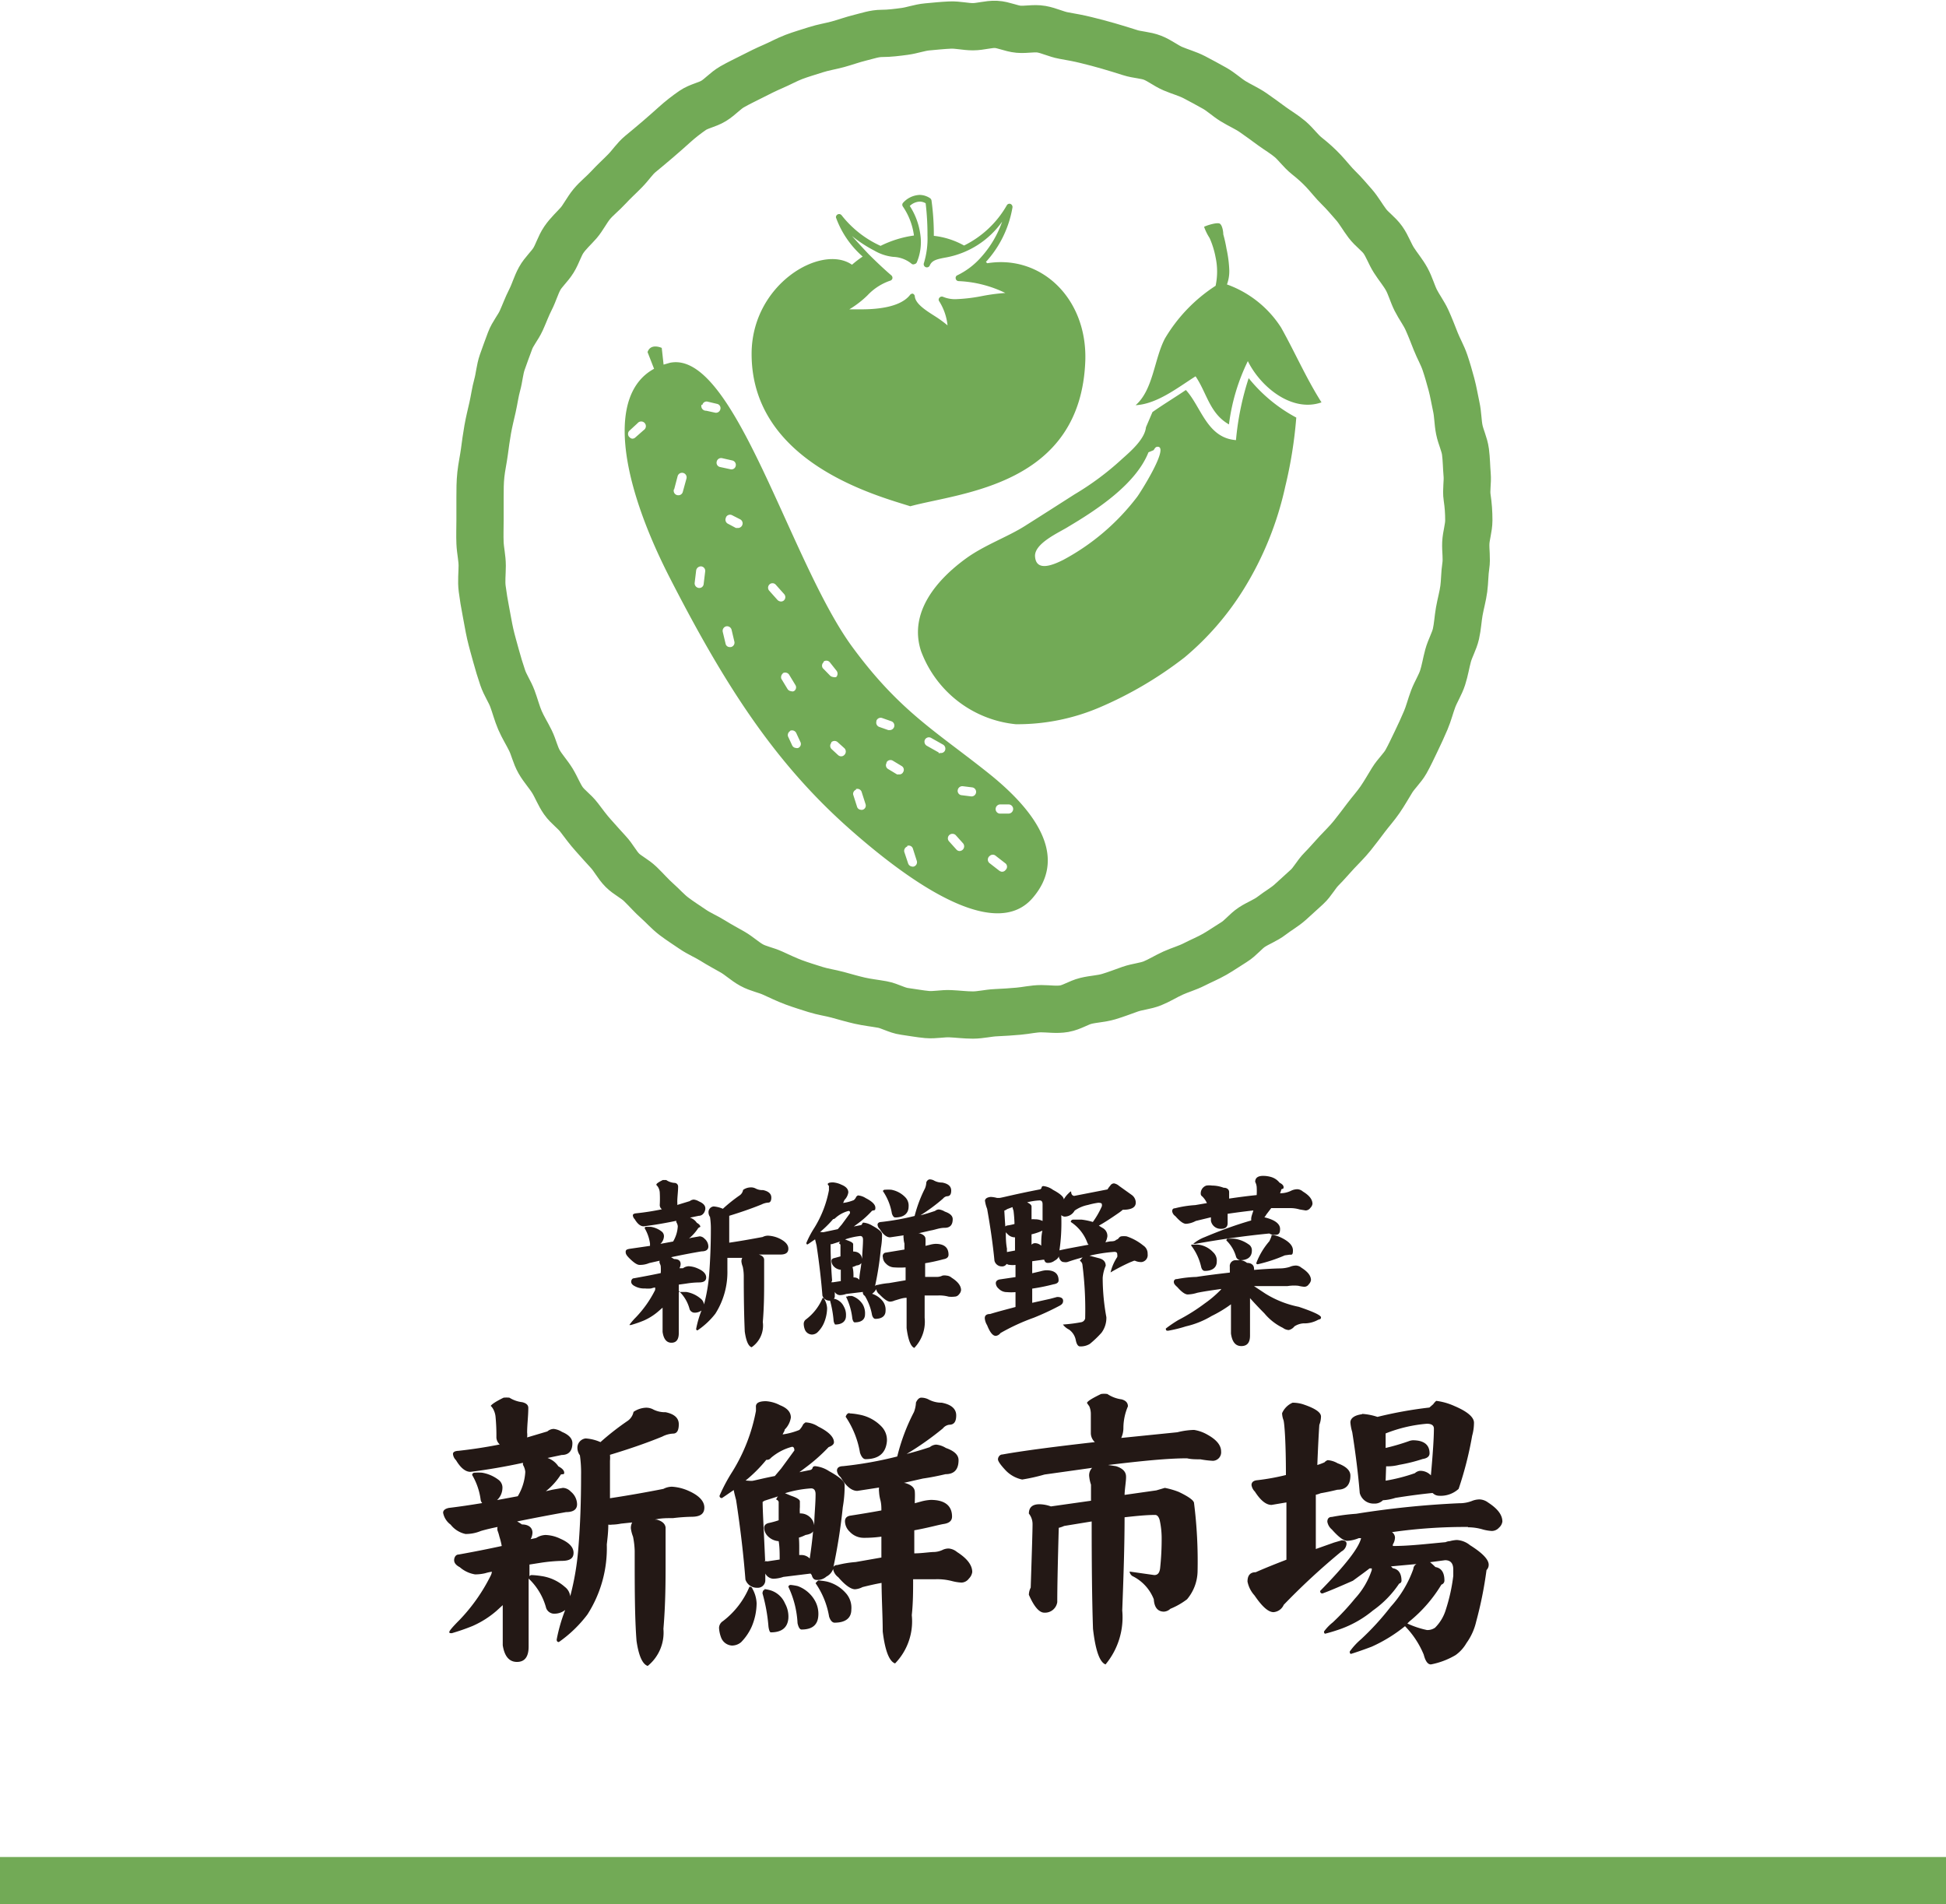 <svg xmlns="http://www.w3.org/2000/svg" viewBox="0 0 116.51 114.01"><defs><style>.cls-1{fill:#231815;}.cls-2{fill:none;stroke:#72aa56;stroke-miterlimit:10;stroke-width:2.83px;}.cls-3{fill:#72aa56;}</style></defs><g id="レイヤー_2" data-name="レイヤー 2"><g id="レイヤー_1-2" data-name="レイヤー 1"><path class="cls-1" d="M39.68,70.65h.21a1,1,0,0,0,.48.17c.15,0,.23.11.23.22,0,.31-.05.62-.05.92a1.1,1.1,0,0,1,0,.18l.75-.23a.42.42,0,0,1,.24-.09.77.77,0,0,1,.31.11c.26.11.38.25.38.42s-.13.44-.39.44l-.53.11a.79.79,0,0,1,.41.31q.21.12.21.24s0,0-.12.07a2.88,2.88,0,0,1-.56.63,1.05,1.05,0,0,1,.24-.06l.4-.07a.42.42,0,0,1,.29.14.62.62,0,0,1,.23.47c0,.19-.14.29-.41.29-.65.11-1.26.23-1.82.35l.18.11q.39,0,.39.3a.56.56,0,0,1-.07.25l.21,0a.64.64,0,0,1,.34-.12,1.48,1.48,0,0,1,.56.14c.32.14.49.32.49.53s-.15.3-.44.3a5,5,0,0,0-.76.07l-.44.06c0,.14,0,.28,0,.44,0,0,0,0,.08,0l.37,0a1.77,1.77,0,0,1,.86.4.52.52,0,0,1,.2.35,10.12,10.12,0,0,0,.31-1.82c.06-.82.1-1.71.1-2.68a4.67,4.67,0,0,0-.05-.74.49.49,0,0,1-.09-.28.34.34,0,0,1,.31-.35,1.75,1.75,0,0,1,.55.14,9.36,9.36,0,0,1,1-.8.49.49,0,0,0,.21-.33.81.81,0,0,1,.46-.15.58.58,0,0,1,.28.06.83.83,0,0,0,.45.1c.33.07.5.22.5.45S46.09,72,46,72a1.05,1.05,0,0,0-.4.11c-.64.26-1.29.48-1.94.68,0,.06,0,.14,0,.22,0,.51,0,1,0,1.39.69-.1,1.35-.22,2-.34a.69.69,0,0,1,.32-.08,1.77,1.77,0,0,1,.64.15c.39.18.58.39.58.63s-.16.35-.48.35-.4,0-.69,0l-.67,0h.07c.2.06.31.16.32.3v1.22c0,.73,0,1.57-.08,2.52A1.57,1.57,0,0,1,45,80.66c-.19-.06-.33-.37-.41-.94q-.06-1.34-.06-3.36a2.85,2.85,0,0,0-.06-.52,1.25,1.25,0,0,1-.08-.31.45.45,0,0,1,.05-.22l-.42,0-.33,0-.14,0c0,.27,0,.51,0,.74a4.64,4.64,0,0,1-.72,2.6,4.57,4.57,0,0,1-1.07,1s-.08,0-.08-.09a6.2,6.2,0,0,1,.32-1.1.69.69,0,0,1-.45.13.33.33,0,0,1-.26-.2,2.27,2.27,0,0,0-.65-1.1c0,.64,0,1.48,0,2.52,0,.39-.15.58-.44.58s-.47-.22-.53-.65c0-.16,0-.57,0-1.24v-.21l-.23.2a3.45,3.45,0,0,1-.89.57,6.75,6.75,0,0,1-.78.27c-.06,0-.09,0-.09,0s.13-.2.38-.45a6.66,6.66,0,0,0,1.16-1.64.41.41,0,0,0,0-.16,2.1,2.1,0,0,0-.24.06,1.73,1.73,0,0,1-.37,0A1.14,1.14,0,0,1,38,77c-.14-.07-.21-.16-.21-.26s.06-.21.17-.21c.55-.1,1.09-.2,1.6-.31a3.08,3.08,0,0,0,0-.39c0-.08-.05-.16-.07-.22a.39.39,0,0,1,0-.13l-.62.14a1.4,1.4,0,0,1-.58.11c-.13,0-.31-.11-.55-.34s-.28-.32-.28-.44.07-.15.22-.18l1.24-.18a.37.37,0,0,1,0-.11,2.44,2.44,0,0,0-.32-.94q0-.09.09-.09l.27,0a1.4,1.4,0,0,1,.64.27.35.35,0,0,1,.15.32.65.65,0,0,1-.21.43l.76-.14a2,2,0,0,0,.28-.91.54.54,0,0,0-.09-.25s0-.06,0-.08q-1,.21-1.95.33c-.19,0-.37-.14-.54-.43a.35.35,0,0,1-.11-.23q0-.1.21-.12a15.06,15.06,0,0,0,1.53-.24.32.32,0,0,1-.13-.24,7.08,7.08,0,0,0,0-.78.74.74,0,0,0-.1-.31.49.49,0,0,0-.08-.1C39.24,70.9,39.38,70.8,39.68,70.65Z"/><path class="cls-1" d="M49.87,70.79a1.4,1.4,0,0,1,.51.14c.27.11.41.26.41.46a.8.8,0,0,1-.23.45l-.08.18a2.53,2.53,0,0,0,.64-.17.51.51,0,0,0,.15-.21l.09-.07a1,1,0,0,1,.47.16c.39.2.58.39.58.58s-.06.13-.2.18a5.59,5.59,0,0,1-.86.77l-.23.17.41-.08s.06,0,.09-.08.06-.07.09-.07a1.26,1.26,0,0,1,.53.19q.57.31.57.51c0,.16,0,.44-.07.83A18.68,18.68,0,0,1,52.39,77a.18.18,0,0,1,.15-.07,4.14,4.14,0,0,1,.68-.11l1-.17c0-.24,0-.5,0-.77a4.92,4.92,0,0,1-.67,0,.71.71,0,0,1-.51-.23.54.54,0,0,1-.18-.38A.21.21,0,0,1,53,75l1.15-.19c0-.1,0-.22,0-.36a1.3,1.3,0,0,1-.05-.33.39.39,0,0,1,0-.16l-.81.12c-.21,0-.42-.17-.62-.5a.4.4,0,0,1-.13-.25c0-.1.07-.16.22-.17a15.07,15.07,0,0,0,2-.36,8,8,0,0,1,.62-1.65,1.05,1.05,0,0,0,.08-.36.27.27,0,0,1,.18-.18.56.56,0,0,1,.3.08,1,1,0,0,0,.47.11q.54.1.54.48c0,.23-.08.34-.26.34a.39.39,0,0,0-.23.14,10.69,10.69,0,0,1-1.35,1c.29-.07.57-.16.87-.26a.4.4,0,0,1,.23-.09.88.88,0,0,1,.36.13c.32.11.47.26.47.45,0,.35-.16.52-.48.52s-.57.12-.84.16l-.74.17h.08c.22.07.34.17.35.32s0,.28,0,.43l.25-.06a1.57,1.57,0,0,1,.35-.06c.52,0,.78.22.78.65q0,.22-.3.27a10.58,10.58,0,0,1-1.1.24v.82c.25,0,.48,0,.7,0a.77.77,0,0,0,.34-.08.69.69,0,0,1,.24,0,.53.53,0,0,1,.31.13c.38.24.56.49.56.74a.43.43,0,0,1-.12.25.33.33,0,0,1-.27.14,1.49,1.49,0,0,1-.36,0,2.06,2.06,0,0,0-.6-.07l-.83,0c0,.43,0,.88,0,1.34a2.26,2.26,0,0,1-.62,1.8c-.21-.08-.37-.48-.46-1.19,0-.54,0-1.15,0-1.81-.25,0-.48.1-.71.16a.75.75,0,0,1-.28.07c-.15,0-.36-.15-.64-.44a.49.49,0,0,1-.19-.31.77.77,0,0,1-.62.41q-.14,0-.18-.18s0,0,0-.06l-1,.12a1.14,1.14,0,0,1-.38.07.37.37,0,0,1-.3-.19s0,0,0,0v.27a.27.27,0,0,1-.3.25.44.44,0,0,1-.44-.3c-.07-.88-.18-1.87-.35-3l-.09-.37-.44.3c-.06,0-.08,0-.08-.09a5.74,5.74,0,0,1,.47-.89,6.56,6.56,0,0,0,.88-2.26V71C49.47,70.86,49.6,70.79,49.87,70.79Zm-.62,6.92a.1.1,0,0,1,.11.08,1.16,1.16,0,0,1,.16.54,2.37,2.37,0,0,1-.19.88,1.73,1.73,0,0,1-.4.57.5.5,0,0,1-.33.12.47.47,0,0,1-.4-.27,1,1,0,0,1-.08-.38.33.33,0,0,1,.14-.26A3.07,3.07,0,0,0,49.25,77.71Zm0-3.94h.06l.85-.18.24-.28.22-.3.27-.37c0-.09,0-.14-.09-.14a1.86,1.86,0,0,0-.78.42.21.21,0,0,1-.14.07h0a6.32,6.32,0,0,1-.78.77Zm.52,3,.11,0,.46-.07c0-.24,0-.47,0-.68a.63.63,0,0,1-.41-.19.49.49,0,0,1-.15-.33q0-.15.18-.18l.36-.1c0-.24,0-.47,0-.68a.11.11,0,0,0-.09-.09.35.35,0,0,1,.07-.12l-.5.16-.07,0c0,.31,0,1,.09,2.18Zm0,1a1.07,1.07,0,0,1,.23,0,.85.85,0,0,1,.52.45,1,1,0,0,1,.13.56c0,.34-.25.52-.65.52,0,0-.07-.08-.09-.22a6.46,6.46,0,0,0-.23-1.27Q49.76,77.8,49.82,77.8Zm.76-3.59.23.09c.22.08.32.15.32.22v.21c0,.07,0,.15,0,.23.33,0,.5.18.54.45,0-.38.05-.77.05-1.16,0-.15-.06-.22-.17-.22A4.16,4.16,0,0,0,50.58,74.21Zm.21,3.41.27,0a1.22,1.22,0,0,1,.64.5,1.06,1.06,0,0,1,.14.6c0,.32-.23.48-.62.48-.06,0-.11-.09-.14-.23a3.88,3.88,0,0,0-.38-1.31Q50.72,77.62,50.79,77.62Zm.31-1.11.08,0a.42.42,0,0,1,.32.14,0,0,0,0,1,0,0c0-.32.09-.66.12-1a.36.36,0,0,1-.28.14,1.81,1.81,0,0,1-.25.1C51.1,76.05,51.1,76.27,51.1,76.51Zm.74.95a1.78,1.78,0,0,1,.32,0,1.34,1.34,0,0,1,.74.47.84.84,0,0,1,.17.58c0,.32-.24.48-.61.48-.09,0-.16-.09-.2-.23a3.31,3.31,0,0,0-.51-1.27A.09.09,0,0,1,51.84,77.46ZM53,71.23a2.47,2.47,0,0,1,.36,0,1.55,1.55,0,0,1,.84.45.71.71,0,0,1,.2.55c0,.44-.31.66-.8.66-.09,0-.15-.09-.2-.23a3.34,3.34,0,0,0-.54-1.35A.13.13,0,0,1,53,71.23Z"/><path class="cls-1" d="M59.31,71.66a1.69,1.69,0,0,1,.38.06h.15c.1,0,.91-.22,2.42-.51a.14.14,0,0,0,.1-.1c0-.07.07-.1.1-.1a1.2,1.2,0,0,1,.59.23c.43.23.64.42.64.57v0a1.49,1.49,0,0,1,.27-.35c.07-.07.12-.12.17-.13q0,.24.18.27l2-.39a1.24,1.24,0,0,1,.16-.22.27.27,0,0,1,.23-.14A.63.63,0,0,1,67,71l.77.55A.57.57,0,0,1,68,72c0,.29-.26.43-.78.43a2.31,2.31,0,0,1-.23.18c-.49.34-.89.6-1.2.77l.21.13a.54.54,0,0,1,.3.51,1,1,0,0,1-.12.36,2.84,2.84,0,0,1,.31-.06q.27,0,.33-.09a.3.3,0,0,0,.18-.13.24.24,0,0,1,.13-.08,1.33,1.33,0,0,1,.32,0,3.13,3.13,0,0,1,1,.55.57.57,0,0,1,.26.51.42.42,0,0,1-.36.48.89.89,0,0,1-.4-.08H67.9l-.23.09a11.86,11.86,0,0,0-1.18.61,2.87,2.87,0,0,1,.4-.92.45.45,0,0,0,0-.17c0-.09-.05-.14-.17-.14a9.32,9.32,0,0,0-1.49.23l.57.15c.27.07.4.22.4.45a2.31,2.31,0,0,0-.18.72,13,13,0,0,0,.22,2.36,1.49,1.49,0,0,1-.29.93,6.15,6.15,0,0,1-.7.67,1.05,1.05,0,0,1-.59.15c-.11,0-.2-.12-.25-.37A1,1,0,0,0,64,79.6a1,1,0,0,1-.36-.3,9.21,9.21,0,0,0,1.1-.14.3.3,0,0,0,.23-.22,21.1,21.1,0,0,0-.16-3.19.34.34,0,0,0-.16-.27c.06-.07.11-.14.17-.2-.3.08-.6.17-.92.28a.52.52,0,0,1-.21,0c-.12,0-.22-.09-.29-.28a.21.21,0,0,0,0-.06.55.55,0,0,1-.25.25.65.65,0,0,1-.43.14c-.1,0-.17-.06-.2-.19h-.07l-.65.09v.72l.51-.12a1.45,1.45,0,0,1,.33-.06c.49,0,.74.2.74.61,0,.12-.1.2-.3.23a11.52,11.52,0,0,1-1.28.26V78l1.08-.24.41-.11c.24,0,.36.08.36.23s-.08.23-.24.31a16.06,16.06,0,0,1-1.51.7,12.44,12.44,0,0,0-2,.92.41.41,0,0,1-.28.17c-.18,0-.35-.21-.52-.64a.94.94,0,0,1-.14-.42c0-.17.11-.25.32-.25.45-.14,1-.28,1.52-.42v-.89a2.92,2.92,0,0,1-.51,0,.67.67,0,0,1-.5-.21.45.45,0,0,1-.17-.32c0-.12.08-.2.23-.23l.95-.14c0-.26,0-.5,0-.73a1.27,1.27,0,0,1-.34,0,.35.35,0,0,1-.19-.06.31.31,0,0,1-.29.15.45.45,0,0,1-.44-.34c-.09-.93-.24-2-.44-3.11a2,2,0,0,1-.13-.5C59,71.77,59.07,71.69,59.31,71.66Zm.88,1.77a.23.23,0,0,1,.12-.06,3,3,0,0,0,.43-.09,7.88,7.88,0,0,0-.06-.8,1.15,1.15,0,0,1-.06-.21l-.32.12a.56.56,0,0,1-.17.09C60.14,72.66,60.16,73,60.19,73.43Zm.1,1.53.48-.09c0-.29,0-.56,0-.79a.6.6,0,0,1-.46-.21.41.41,0,0,1-.09-.1c0,.3,0,.63.07,1C60.28,74.85,60.29,74.91,60.29,75Zm1.15-3c.21.09.32.18.32.27V73h0a.8.8,0,0,1,.2,0,1,1,0,0,1,.46.1c0-.32,0-.64,0-1,0-.15-.05-.23-.18-.23A3.48,3.48,0,0,0,61.44,72Zm.32,1.9v.66a.3.3,0,0,1,.18-.09.55.55,0,0,1,.4.15c0-.3,0-.6.07-.9h0A3.42,3.42,0,0,1,61.76,73.9Zm1.67,1h0c.38-.09,1-.2,1.75-.34a.28.28,0,0,1-.07-.09,2.53,2.53,0,0,0-1-1.27c0-.09.07-.14.14-.14l.51,0a3.94,3.94,0,0,1,.67.14,5.07,5.07,0,0,0,.54-.94.35.35,0,0,0,0-.12c0-.06-.07-.09-.22-.09a4.55,4.55,0,0,0-.61.13,2.08,2.08,0,0,0-.8.34.69.69,0,0,1-.61.36.34.34,0,0,1-.19-.09C63.57,73.64,63.51,74.32,63.43,74.86Z"/><path class="cls-1" d="M77.08,77c-.68,0-1.34,0-2,0l.68.45a6,6,0,0,0,2,.79c.89.3,1.33.51,1.33.63s-.06.1-.18.15a1.69,1.69,0,0,1-.88.21,1.14,1.14,0,0,0-.53.18.6.6,0,0,1-.34.22.63.63,0,0,1-.35-.13,3.32,3.32,0,0,1-1.11-.87c-.32-.32-.6-.62-.86-.91,0,.59,0,1.34,0,2.25,0,.41-.17.62-.52.62s-.55-.25-.62-.75c0-.14,0-.53,0-1.15v-.6a7.44,7.44,0,0,1-1.16.7,5.27,5.27,0,0,1-1.54.62,7.75,7.75,0,0,1-1.06.26c-.09,0-.14,0-.14-.13a7.51,7.51,0,0,1,.75-.51,11.22,11.22,0,0,0,1.59-1,6.46,6.46,0,0,0,.9-.76.31.31,0,0,0,.08-.1c-.5.07-1,.14-1.44.23a2.07,2.07,0,0,1-.57.1c-.15,0-.36-.14-.62-.44-.14-.12-.21-.21-.21-.3a.16.16,0,0,1,.18-.18,7.09,7.09,0,0,1,1.17-.13c.72-.11,1.4-.19,2-.26a.45.45,0,0,0,0-.13c0-.09,0-.16,0-.22a.35.35,0,0,1,.39-.39l.27,0a.73.73,0,0,1,.37.16c.28,0,.42.15.42.34a.16.16,0,0,1,0,.08q.82-.07,1.53-.09a2,2,0,0,0,.61-.09.91.91,0,0,1,.39-.08.53.53,0,0,1,.31.13c.38.24.57.48.57.74a.46.46,0,0,1-.13.25.32.32,0,0,1-.27.15,2.25,2.25,0,0,1-.36-.06A2.47,2.47,0,0,0,77.08,77ZM76,73.85c-1.45.14-2.93.35-4.43.62-.09,0-.13,0-.13,0s.26-.24.68-.4c.88-.37,1.81-.72,2.79-1,0,0,0-.06,0-.08,0-.18.09-.35.13-.52-.53.06-1,.12-1.54.2,0,.29,0,.48,0,.56,0,.23-.13.34-.4.34a.59.59,0,0,1-.6-.48c0-.07,0-.14,0-.21l-.91.22a1.38,1.38,0,0,1-.58.17c-.16,0-.37-.15-.64-.46a.43.43,0,0,1-.19-.29c0-.12.06-.18.17-.18a6.37,6.37,0,0,1,1.21-.19l.7-.12a1.33,1.33,0,0,0-.28-.4.19.19,0,0,1-.09-.17.49.49,0,0,1,.34-.48,1.21,1.21,0,0,1,.34,0,2,2,0,0,1,.69.13c.22,0,.33.12.33.26v.39q.87-.13,1.65-.21a4.12,4.12,0,0,0,0-.48.79.79,0,0,0-.09-.31q0-.36.48-.36a1.73,1.73,0,0,1,.48.07,1,1,0,0,1,.5.34c.16.08.24.17.24.26s0,.09-.13.13a2.25,2.25,0,0,1-.08.24h0a1.47,1.47,0,0,0,.64-.14.88.88,0,0,1,.41-.1.55.55,0,0,1,.32.14c.38.23.57.47.57.74a.44.44,0,0,1-.13.24.35.35,0,0,1-.28.15l-.36-.06a2,2,0,0,0-.61-.08c-.37,0-.74,0-1.09,0l-.29.38a.88.88,0,0,1-.12.17c.63.15.94.39.94.7s-.12.35-.31.35A.53.53,0,0,1,76,73.85Zm-4.6.67a2.44,2.44,0,0,1,.37,0,1.46,1.46,0,0,1,.86.45.68.68,0,0,1,.22.56c0,.37-.28.56-.71.56-.11,0-.18-.08-.22-.22a3.31,3.31,0,0,0-.61-1.31A.08.08,0,0,1,71.42,74.52Zm2.1-.36.38,0a1.89,1.89,0,0,1,.86.33.41.41,0,0,1,.21.39c0,.38-.27.57-.7.57a.32.32,0,0,1-.24-.19,2.2,2.2,0,0,0-.59-1C73.45,74.19,73.47,74.16,73.52,74.16Zm3.42,1a9.2,9.2,0,0,1-1.61.53c-.06,0-.09,0-.09-.08A4.34,4.34,0,0,1,76,74.31a2.93,2.93,0,0,0,.12-.28c0-.06,0-.09.07-.09a1.67,1.67,0,0,1,.48.14c.49.23.74.49.74.78s-.07.26-.21.26Z"/><path class="cls-1" d="M30.15,83.68a1.73,1.73,0,0,1,.35,0,1.84,1.84,0,0,0,.77.27c.24.06.36.17.36.34,0,.5-.07,1-.07,1.48a1.23,1.23,0,0,1,0,.29l1.21-.36a.61.61,0,0,1,.38-.15,1.16,1.16,0,0,1,.5.18c.41.17.62.4.62.67,0,.47-.22.71-.64.71l-.85.18a1.27,1.27,0,0,1,.65.5c.23.12.35.25.35.38s-.07.07-.2.11a4,4,0,0,1-.9,1l.39-.09.63-.11a.67.67,0,0,1,.47.22,1,1,0,0,1,.38.76c0,.31-.22.47-.66.47-1,.18-2,.37-2.93.56a2.29,2.29,0,0,1,.29.18c.42,0,.63.21.63.49a.86.86,0,0,1-.11.39l.33-.07a1.11,1.11,0,0,1,.56-.18,2.18,2.18,0,0,1,.88.22c.53.23.8.51.8.85s-.24.48-.71.48a10,10,0,0,0-1.23.11l-.7.11c0,.22,0,.45,0,.7a.16.16,0,0,1,.13-.07,4.94,4.94,0,0,1,.59.06,2.69,2.69,0,0,1,1.4.65.82.82,0,0,1,.32.56,16.11,16.11,0,0,0,.49-2.93c.11-1.32.16-2.76.16-4.32a7.49,7.49,0,0,0-.07-1.19.76.76,0,0,1-.15-.45.56.56,0,0,1,.49-.56,2.57,2.57,0,0,1,.89.22,15.79,15.79,0,0,1,1.64-1.28.86.86,0,0,0,.34-.53,1.42,1.42,0,0,1,.74-.25.88.88,0,0,1,.45.11,1.55,1.55,0,0,0,.73.16c.53.11.79.35.79.72s-.11.56-.34.56a1.56,1.56,0,0,0-.65.18c-1,.41-2.07.77-3.13,1.09a2,2,0,0,1,0,.36c0,.82,0,1.56,0,2.24,1.12-.17,2.19-.36,3.2-.56a1.13,1.13,0,0,1,.51-.13,2.84,2.84,0,0,1,1,.25c.63.28.94.62.94,1s-.25.55-.77.55a10.66,10.66,0,0,0-1.1.08c-.38,0-.74,0-1.09.09l.11,0c.33.09.5.25.53.47v2c0,1.18,0,2.54-.13,4.07a2.57,2.57,0,0,1-.94,2.22c-.31-.1-.54-.6-.67-1.5C38,96.84,38,95,38,92.85A4.92,4.92,0,0,0,37.9,92a2.12,2.12,0,0,1-.13-.5.7.7,0,0,1,.08-.35l-.67.07a3,3,0,0,1-.54.06.64.64,0,0,1-.22,0c0,.44-.05.83-.09,1.19a7.35,7.35,0,0,1-1.16,4.19,7.58,7.58,0,0,1-1.71,1.65c-.09,0-.13-.05-.13-.15a9.91,9.91,0,0,1,.51-1.77,1.05,1.05,0,0,1-.72.22.52.52,0,0,1-.42-.33,3.74,3.74,0,0,0-1.05-1.77c0,1,0,2.39,0,4.07,0,.61-.23.92-.7.92s-.75-.35-.85-1c0-.25,0-.91,0-2V96.1l-.36.33a5.66,5.66,0,0,1-1.45.92,12.65,12.65,0,0,1-1.24.43c-.1,0-.15,0-.15-.07s.2-.31.61-.72a10.69,10.69,0,0,0,1.86-2.64.69.69,0,0,0,.08-.25,2.59,2.59,0,0,0-.4.09,2.7,2.7,0,0,1-.6.07,1.83,1.83,0,0,1-.92-.43c-.23-.12-.34-.26-.34-.42s.09-.34.27-.34q1.34-.24,2.58-.51A4.21,4.21,0,0,0,29.9,92a2.66,2.66,0,0,0-.11-.36.43.43,0,0,1,0-.22c-.35.07-.69.15-1,.24a2.32,2.32,0,0,1-.92.18,1.54,1.54,0,0,1-.89-.56,1.14,1.14,0,0,1-.45-.71c0-.14.11-.24.34-.29.67-.08,1.33-.18,2-.29a.38.38,0,0,1-.09-.18,3.92,3.92,0,0,0-.51-1.5c0-.09.07-.14.15-.14a3.31,3.31,0,0,1,.43,0,2.22,2.22,0,0,1,1,.43.58.58,0,0,1,.23.52,1,1,0,0,1-.32.69L31,89.58a3.15,3.15,0,0,0,.45-1.46,1,1,0,0,0-.14-.42l0-.12c-1.06.23-2.11.41-3.14.54-.3,0-.59-.23-.87-.7a.6.6,0,0,1-.18-.37c0-.12.12-.18.34-.19.8-.09,1.62-.21,2.46-.38a.61.61,0,0,1-.2-.4,11.76,11.76,0,0,0-.05-1.25,1.21,1.21,0,0,0-.16-.5.8.8,0,0,0-.13-.16C29.45,84.07,29.68,83.91,30.15,83.68Z"/><path class="cls-1" d="M45.86,83.89a2.09,2.09,0,0,1,.84.24c.43.17.65.41.65.74a1.29,1.29,0,0,1-.37.72c0,.1-.09.19-.12.29a4.18,4.18,0,0,0,1-.27,1.2,1.2,0,0,0,.23-.34c.09-.08.13-.11.15-.11a1.5,1.5,0,0,1,.75.25c.63.31.94.63.94.94,0,.11-.1.21-.32.29a10.48,10.48,0,0,1-1.39,1.23l-.36.27.65-.13a.19.19,0,0,0,.14-.12c0-.08.1-.11.15-.11a1.82,1.82,0,0,1,.84.3c.62.34.93.61.93.82s0,.71-.11,1.33a33.92,33.92,0,0,1-.56,3.58.26.26,0,0,1,.23-.11,6.35,6.35,0,0,1,1.1-.18l1.54-.27c0-.4,0-.81,0-1.25a7.45,7.45,0,0,1-1.06.07,1.14,1.14,0,0,1-.84-.37.88.88,0,0,1-.28-.62c0-.19.11-.31.34-.34.64-.1,1.25-.2,1.84-.31,0-.17,0-.36-.05-.58a2.46,2.46,0,0,1-.09-.54,1,1,0,0,1,0-.25l-1.3.2c-.34,0-.67-.27-1-.82a.6.6,0,0,1-.22-.39q0-.26.36-.27a22.68,22.68,0,0,0,3.25-.58,11.84,11.84,0,0,1,1-2.66,1.81,1.81,0,0,0,.12-.57c.08-.17.17-.27.29-.29a.94.94,0,0,1,.49.12,1.65,1.65,0,0,0,.76.18c.58.11.87.37.87.76s-.14.56-.42.56a.59.59,0,0,0-.38.22,17.86,17.86,0,0,1-2.17,1.53c.46-.12.92-.25,1.39-.41a.66.66,0,0,1,.38-.15,1.33,1.33,0,0,1,.58.2c.51.18.76.42.76.73q0,.84-.78.84c-.47.11-.92.2-1.35.26l-1.19.27a.23.23,0,0,1,.12,0c.36.1.56.27.58.5s0,.47,0,.71l.4-.11a2.79,2.79,0,0,1,.56-.09c.84,0,1.27.35,1.27,1,0,.25-.17.39-.49.44s-.89.22-1.77.38V93c.4,0,.77-.06,1.12-.08a1.31,1.31,0,0,0,.56-.12.85.85,0,0,1,.38-.09.9.9,0,0,1,.5.21c.61.39.91.79.91,1.2a.69.69,0,0,1-.2.39.57.57,0,0,1-.44.24,2.82,2.82,0,0,1-.57-.09,3.48,3.48,0,0,0-1-.11c-.46,0-.9,0-1.33,0,0,.69,0,1.41-.08,2.15a3.62,3.62,0,0,1-1,2.89c-.35-.12-.6-.76-.74-1.91,0-.87-.06-1.84-.07-2.91-.4.07-.78.16-1.14.25a1.12,1.12,0,0,1-.45.13c-.24,0-.59-.24-1-.72a.77.77,0,0,1-.31-.49.83.83,0,0,1-.4.45.8.8,0,0,1-.59.2c-.15,0-.24-.1-.29-.29l-.07-.09-1.63.2a2,2,0,0,1-.61.11.58.58,0,0,1-.47-.31l0,0v.43a.45.45,0,0,1-.49.42.72.72,0,0,1-.7-.49c-.11-1.42-.29-3-.56-4.77-.07-.26-.12-.46-.14-.59-.33.22-.56.39-.71.48a.13.13,0,0,1-.14-.14,10.13,10.13,0,0,1,.76-1.43,10.56,10.56,0,0,0,1.42-3.65v-.21C45.23,84,45.44,83.89,45.86,83.89ZM44.87,95a.16.16,0,0,1,.18.12,1.94,1.94,0,0,1,.25.87,3.65,3.65,0,0,1-.3,1.41,3.19,3.19,0,0,1-.63.92.85.85,0,0,1-.55.2.74.74,0,0,1-.63-.44,1.91,1.91,0,0,1-.14-.61.49.49,0,0,1,.23-.41A5,5,0,0,0,44.87,95Zm.06-6.34.09,0c.09,0,.55-.13,1.37-.29l.38-.45.36-.49.43-.59c0-.15-.05-.22-.14-.22a3.17,3.17,0,0,0-1.27.67.28.28,0,0,1-.21.11l-.06,0a8.55,8.55,0,0,1-1.24,1.24Zm.83,4.82a.4.4,0,0,1,.18,0l.74-.11c0-.38,0-.75-.06-1.1A1,1,0,0,1,46,92a.75.75,0,0,1-.25-.53c0-.15.1-.25.29-.29a4.91,4.91,0,0,0,.58-.16c0-.38,0-.75,0-1.1a.21.21,0,0,0-.15-.14.5.5,0,0,1,.11-.19l-.81.26-.11.07c0,.51.07,1.68.15,3.52Zm0,1.66a2.12,2.12,0,0,1,.36.07A1.39,1.39,0,0,1,47,96a1.62,1.62,0,0,1,.2.9c-.05.55-.4.83-1.05.83-.06,0-.11-.13-.14-.34a10.21,10.21,0,0,0-.36-2C45.67,95.23,45.72,95.18,45.79,95.18ZM47,89.4l.36.15c.35.12.53.23.53.34v.34a2.36,2.36,0,0,0,0,.38.83.83,0,0,1,.86.72c0-.61.08-1.24.08-1.87,0-.23-.09-.35-.27-.35A6.69,6.69,0,0,0,47,89.4Zm.33,5.49a3.22,3.22,0,0,1,.43.07,1.94,1.94,0,0,1,1,.82,1.6,1.6,0,0,1,.23,1q-.07.78-1,.78c-.11,0-.19-.15-.24-.38A5.74,5.74,0,0,0,47.2,95Q47.23,94.89,47.35,94.89Zm.5-1.79.13,0a.69.69,0,0,1,.52.21s0,0,0,0c.08-.53.15-1.07.2-1.63-.06.11-.21.18-.45.22a2.51,2.51,0,0,1-.4.16C47.86,92.36,47.85,92.72,47.85,93.1ZM49,94.62a4.1,4.1,0,0,1,.51.07,2.22,2.22,0,0,1,1.19.76,1.31,1.31,0,0,1,.27.92c0,.52-.37.78-1,.78-.15,0-.26-.15-.33-.36a4.93,4.93,0,0,0-.81-2C48.92,94.66,49,94.62,49,94.62Zm1.84-10a3.57,3.57,0,0,1,.58.07,2.45,2.45,0,0,1,1.36.72,1.16,1.16,0,0,1,.32.89c-.07.71-.5,1.06-1.28,1.06-.14,0-.25-.15-.33-.38a5.49,5.49,0,0,0-.86-2.16C50.69,84.66,50.76,84.6,50.88,84.6Z"/><path class="cls-1" d="M65.92,83.46a1.29,1.29,0,0,1,.38,0,2,2,0,0,0,.85.32c.26.07.38.21.38.42a3.31,3.31,0,0,0-.27,1.28,1.45,1.45,0,0,1-.13.61l3.36-.34a4.51,4.51,0,0,1,1-.14,2.32,2.32,0,0,1,.81.29q.81.45.81,1a.51.51,0,0,1-.49.56,5.78,5.78,0,0,1-.75-.09c-.28,0-.55,0-.8-.06-1.17,0-2.74.16-4.73.4l.47.07c.36.11.56.29.6.53s-.07.76-.08,1.19l1.9-.27.51-.15a4.77,4.77,0,0,1,.83.24c.61.29.92.52.92.68a27.85,27.85,0,0,1,.21,4.12,2.68,2.68,0,0,1-.63,1.63,4.34,4.34,0,0,1-1,.57.61.61,0,0,1-.38.17c-.37,0-.58-.25-.61-.74a2.6,2.6,0,0,0-1.28-1.39.38.38,0,0,1-.17-.27l1.48.21c.21,0,.32-.14.35-.43a16.26,16.26,0,0,0,.09-1.84A5.09,5.09,0,0,0,69.43,91q-.09-.3-.27-.3c-.51,0-1.12.06-1.83.14,0,1.64-.06,3.5-.14,5.58a4.41,4.41,0,0,1-1,3.23q-.53-.2-.75-2.13c-.06-1.76-.08-3.9-.08-6.43l-1.65.27a1.52,1.52,0,0,1-.32.11c-.06,2.11-.09,3.59-.09,4.45a.74.74,0,0,1-.78.63c-.3,0-.61-.36-.92-1.07a1,1,0,0,1,.11-.43c.07-2.14.11-3.41.11-3.79a1,1,0,0,0-.22-.64c0-.37.21-.56.63-.56a2.1,2.1,0,0,1,.69.13h0l2.4-.34v-.07c0-.23,0-.53,0-.89a2.28,2.28,0,0,1-.11-.52.63.63,0,0,1,.18-.49l-2.85.4a11.17,11.17,0,0,1-1.34.3,1.9,1.9,0,0,1-1-.56c-.3-.32-.45-.54-.45-.65s.09-.29.27-.29q1.65-.3,5.53-.74a.74.74,0,0,1-.24-.52q0-.8,0-1.14a1.19,1.19,0,0,0-.09-.48L65.08,84C65.08,83.91,65.36,83.73,65.92,83.46Z"/><path class="cls-1" d="M79.49,87.42a1.39,1.39,0,0,1,.6.19c.5.18.76.43.76.73,0,.56-.26.85-.78.85-.36.09-.7.16-1,.21a1.4,1.4,0,0,1-.29.09c0,1,0,2,0,3.25l1.1-.39.45-.13c.19,0,.29.07.29.2a.57.57,0,0,1-.31.47,41,41,0,0,0-3.45,3.19.73.73,0,0,1-.61.44c-.32,0-.69-.34-1.14-1a1.73,1.73,0,0,1-.42-.83c0-.38.17-.56.49-.56.47-.21,1.09-.46,1.84-.75,0-1.3,0-2.44,0-3.43l-.89.15c-.33,0-.66-.27-1-.8a.69.69,0,0,1-.2-.39c0-.17.12-.27.35-.29a13.41,13.41,0,0,0,1.71-.31c0-1.91-.08-3-.14-3.27a1.32,1.32,0,0,1-.09-.43,1.21,1.21,0,0,1,.63-.63,2.15,2.15,0,0,1,.61.09c.72.24,1.09.48,1.09.74a1.47,1.47,0,0,1-.1.5q-.06.86-.12,2.4a3.75,3.75,0,0,0,.43-.16A.45.45,0,0,1,79.49,87.42Zm8.4,4a30.7,30.7,0,0,0-4.55.31.41.41,0,0,1,.18.32.84.84,0,0,1-.13.42.46.46,0,0,1,0,.09c1,0,2.06-.13,3.16-.23a.65.65,0,0,1,.25-.06,2,2,0,0,1,.42-.07,1.37,1.37,0,0,1,.79.31c.75.47,1.12.86,1.12,1.17A.44.44,0,0,1,89,94a23.47,23.47,0,0,1-.62,3.09,3.55,3.55,0,0,1-.58,1.28,2.27,2.27,0,0,1-.65.72,4.6,4.6,0,0,1-1.48.56c-.19,0-.33-.2-.43-.59a5.37,5.37,0,0,0-1.12-1.7,9.06,9.06,0,0,1-2,1.23c-.56.21-1,.36-1.24.43,0,0-.07,0-.07-.14a4,4,0,0,1,.68-.74,16,16,0,0,0,1.77-1.94,6.65,6.65,0,0,0,1.36-2.27.34.34,0,0,1,.19-.29l-1.53.14.11.11c.35.06.52.32.52.76a.18.18,0,0,1-.14.16,6.12,6.12,0,0,1-1.57,1.61,6.42,6.42,0,0,1-1.86,1.08,10.33,10.33,0,0,1-1,.31s-.07,0-.07-.13a2.77,2.77,0,0,1,.53-.55,14.74,14.74,0,0,0,1.33-1.43,4.69,4.69,0,0,0,1-1.7V93.9H82c-.31.24-.66.49-1,.74-.84.37-1.45.63-1.82.76-.1,0-.14-.05-.14-.15,1.5-1.53,2.32-2.58,2.45-3.16l-.14,0a2.06,2.06,0,0,1-.69.16c-.22,0-.52-.23-.92-.68a.78.78,0,0,1-.27-.46c0-.19.09-.29.27-.29a12.11,12.11,0,0,1,1.46-.19A54.21,54.21,0,0,1,87.35,90a2.09,2.09,0,0,0,.76-.13,1.25,1.25,0,0,1,.48-.1.92.92,0,0,1,.51.19c.57.37.85.74.85,1.14a.6.6,0,0,1-.2.36.58.58,0,0,1-.43.2,2.54,2.54,0,0,1-.54-.09A3.12,3.12,0,0,0,87.89,91.44Zm-6.34-6.77a3.59,3.59,0,0,1,.92.18,24.73,24.73,0,0,1,3.11-.56l.23-.2a1,1,0,0,1,.18-.2,3.78,3.78,0,0,1,1.09.31c.78.33,1.17.67,1.17,1a2.92,2.92,0,0,1-.11.78,21.23,21.23,0,0,1-.81,3.18,1.59,1.59,0,0,1-1.19.41.53.53,0,0,1-.36-.16s0,0-.06,0c-.59.06-1.31.15-2.18.29a2.92,2.92,0,0,1-.74.14.7.7,0,0,1-.54.2.85.85,0,0,1-.85-.63c-.09-1.1-.24-2.32-.45-3.65a2.83,2.83,0,0,1-.11-.58C80.85,84.92,81.08,84.73,81.55,84.67Zm1.41,4a10.55,10.55,0,0,0,1.75-.45.57.57,0,0,1,.29-.14.87.87,0,0,1,.67.27c.12-1.33.18-2.26.18-2.8,0-.19-.14-.29-.42-.29a8.59,8.59,0,0,0-2.47.58v.87a13,13,0,0,0,1.37-.4.84.84,0,0,1,.26-.06c.65,0,1,.26,1,.78,0,.18-.14.3-.41.34a9.75,9.75,0,0,1-1.41.35,2.82,2.82,0,0,1-.71.09l-.07,0Zm2.66,4.88a4,4,0,0,1,.32.29q.54.09.54.81a.25.25,0,0,1-.18.24,8.45,8.45,0,0,1-1.91,2.2l-.13.13a5.43,5.43,0,0,0,1.17.39.79.79,0,0,0,.49-.14,2.57,2.57,0,0,0,.65-1.1,10.65,10.65,0,0,0,.44-2c0-.18,0-.31,0-.38,0-.37-.16-.56-.49-.56Z"/><path class="cls-2" d="M87.94,31.15c0,.46-.16.91-.18,1.36s.07.92,0,1.37-.06.92-.12,1.37-.19.9-.27,1.35-.1.91-.2,1.35-.35.86-.47,1.3-.19.9-.33,1.33-.4.83-.56,1.25-.27.88-.45,1.3-.37.84-.57,1.25-.39.83-.61,1.22-.59.72-.83,1.11-.46.78-.72,1.16-.56.71-.84,1.08-.54.72-.83,1.08-.61.67-.92,1-.6.68-.92,1-.54.77-.87,1.07-.68.62-1,.91-.75.53-1.11.81-.81.44-1.19.69-.67.65-1.06.89-.76.5-1.16.73-.82.4-1.23.61-.85.33-1.27.52-.81.44-1.23.61-.9.2-1.33.35-.86.32-1.3.45-.9.14-1.35.25-.84.39-1.3.47-.93,0-1.38,0-.9.11-1.36.15-.9.07-1.36.09-.91.14-1.37.14-.91-.06-1.36-.08-.93.09-1.38.05-.91-.13-1.36-.19-.88-.33-1.32-.41-.91-.13-1.35-.23-.88-.23-1.32-.35-.9-.18-1.34-.32-.87-.27-1.3-.43-.84-.36-1.26-.55S45.4,58,45,57.78s-.74-.55-1.14-.78-.8-.44-1.18-.68-.82-.42-1.2-.68-.76-.5-1.13-.78-.67-.63-1-.92-.64-.65-1-1-.77-.52-1.09-.84-.53-.76-.84-1.09-.61-.68-.9-1-.57-.7-.85-1.07-.68-.63-.94-1-.42-.81-.66-1.2-.56-.73-.79-1.13-.32-.86-.52-1.27-.45-.8-.63-1.22-.29-.86-.45-1.29-.43-.81-.58-1.25-.28-.87-.4-1.31-.25-.88-.35-1.32-.17-.9-.26-1.35-.16-.9-.22-1.35,0-.92,0-1.38-.11-.9-.13-1.36,0-.9,0-1.36,0-.92,0-1.37,0-.91.05-1.37.15-.9.21-1.35.12-.9.2-1.35.19-.89.29-1.33.16-.91.28-1.34.15-.92.3-1.35.31-.86.47-1.29.48-.79.67-1.21.34-.84.55-1.25.33-.86.55-1.26.59-.71.83-1.1.36-.85.62-1.23.61-.69.88-1,.5-.78.79-1.13.66-.63,1-1,.65-.64,1-1,.57-.72.91-1,.7-.58,1.05-.88.69-.6,1-.88.7-.59,1.08-.85.87-.33,1.26-.57.7-.61,1.1-.84.81-.42,1.22-.63.81-.41,1.23-.59.83-.41,1.25-.57.88-.29,1.31-.43.89-.21,1.33-.33.87-.28,1.32-.39S52.35,2,52.8,2s.91-.06,1.36-.12.9-.23,1.35-.27.91-.09,1.37-.11.92.1,1.37.1.93-.16,1.38-.14.9.25,1.35.29.93-.08,1.38,0,.88.3,1.33.38.9.16,1.34.27.88.22,1.32.35.88.26,1.31.4.92.14,1.35.31.79.47,1.21.65.87.3,1.28.51.8.43,1.2.65.74.55,1.13.79.81.42,1.19.68.74.53,1.11.8.77.5,1.12.8.61.69,1,1,.7.59,1,.91.59.7.9,1,.62.67.91,1,.52.75.8,1.12.68.63.94,1,.41.82.65,1.2.55.74.77,1.14.34.86.54,1.26.49.78.68,1.2.35.84.52,1.27.4.82.55,1.26.27.87.39,1.31.19.9.29,1.35.09.91.18,1.36.31.87.37,1.33.06.91.1,1.37-.07.91,0,1.37S87.94,30.69,87.94,31.15Z"/><path class="cls-3" d="M69.75,20.26c-.65,1.23-.7,3.08-1.76,4,1.29-.07,2.53-1.06,3.59-1.73.68,1,.84,2.22,2,2.88a12,12,0,0,1,1.13-3.79c.77,1.56,2.65,3.09,4.41,2.47-.92-1.45-1.59-3-2.42-4.48a6.42,6.42,0,0,0-3.24-2.58,2.3,2.3,0,0,0,.14-.83,7.22,7.22,0,0,0-.17-1.32,8,8,0,0,0-.19-.85c0-.17-.06-.55-.21-.64s-.75.09-.94.19a3.2,3.2,0,0,0,.33.67,5.2,5.2,0,0,1,.36,1.16,4.06,4.06,0,0,1,0,1.7A9.56,9.56,0,0,0,69.75,20.26Z"/><path class="cls-3" d="M67.2,27.46a17,17,0,0,1-2.87,2.14c-1,.64-2,1.28-3,1.91s-2.37,1.12-3.46,1.9c-1.76,1.27-3.48,3.24-2.73,5.56a6.77,6.77,0,0,0,5.68,4.39,12.53,12.53,0,0,0,5-1,23,23,0,0,0,5.1-3,17,17,0,0,0,3.57-4.13,19.6,19.6,0,0,0,2.46-6.1A26.26,26.26,0,0,0,77.61,25a9.23,9.23,0,0,1-2.85-2.36A16.78,16.78,0,0,0,74,26.35c-1.74-.13-2.08-2-3-3-.65.44-1.33.85-2,1.32l-.39.91C68.54,26.28,67.72,27,67.2,27.46Zm1.56-.38.31-.13c.08-.12.12-.22.28-.2.61.1-1.12,2.81-1.27,3a13.64,13.64,0,0,1-4.42,3.77c-.52.26-1.62.77-1.69-.2-.06-.8,1.49-1.46,2-1.79C65.65,30.53,68,29,68.76,27.08Z"/><path class="cls-3" d="M40.1,34.59c3.34,6.52,6.32,11.11,10.79,15.06s8.88,6.47,10.92,4.13.49-5-2.63-7.49-5.32-3.7-8.16-7.57c-3.76-5.14-7.05-17.79-10.91-17l-.38.11-.11-1s-.66-.31-.85.25l.39,1C36.36,23.6,37.07,28.67,40.1,34.59ZM60.66,48.43a.28.28,0,0,1-.27.28h-.54a.27.27,0,0,1-.24-.27.28.28,0,0,1,.27-.28h.51A.28.28,0,0,1,60.66,48.43Zm-1.41,2.82a.27.27,0,0,1,.38,0l.58.45a.26.26,0,0,1,0,.38.26.26,0,0,1-.24.11.35.35,0,0,1-.14-.06l-.58-.45A.27.27,0,0,1,59.25,51.25Zm-1.11-3.57-.56-.07a.26.26,0,0,1-.24-.3.28.28,0,0,1,.3-.24l.56.07a.27.27,0,0,1-.06.54ZM56.83,50a.28.28,0,0,1,.39,0l.44.49a.28.28,0,0,1-.23.46.26.26,0,0,1-.17-.09l-.45-.5A.27.27,0,0,1,56.83,50Zm-.63-4.95-.71-.4a.28.28,0,0,1-.11-.37.27.27,0,0,1,.37-.1l.71.4a.28.28,0,0,1,.11.37.26.26,0,0,1-.27.13A.17.17,0,0,1,56.2,45.09Zm-1.88,5.59a.26.26,0,0,1,.34.18l.23.72a.27.27,0,0,1-.18.34.2.2,0,0,1-.11,0,.28.28,0,0,1-.23-.19L54.14,51A.28.28,0,0,1,54.32,50.68Zm-1.24-5a.27.27,0,0,1,.37-.1l.53.32a.26.26,0,0,1,.09.37.24.24,0,0,1-.26.13.2.2,0,0,1-.11,0l-.53-.32A.26.26,0,0,1,53.08,45.68Zm-.61-2.48a.27.27,0,0,1,.35-.17l.54.19a.27.27,0,0,1,.17.35.28.28,0,0,1-.29.18l-.06,0-.54-.19A.27.27,0,0,1,52.47,43.2Zm-1.22,4.08a.27.27,0,0,1,.34.18l.23.72a.26.26,0,0,1-.17.34.25.25,0,0,1-.12,0,.25.25,0,0,1-.22-.19l-.23-.72A.27.27,0,0,1,51.25,47.28Zm-1.48-2.8a.28.28,0,0,1,.39,0l.4.36a.28.28,0,0,1,0,.39.26.26,0,0,1-.23.09.3.3,0,0,1-.15-.07l-.4-.37A.27.27,0,0,1,49.77,44.48Zm-.46-4.83a.27.27,0,0,1,.38.05l.38.48a.29.29,0,0,1,0,.39.3.3,0,0,1-.2,0,.3.3,0,0,1-.19-.1L49.26,40A.27.27,0,0,1,49.31,39.65Zm-2,4.14a.28.28,0,0,1,.36.13l.25.54a.26.26,0,0,1-.13.36.23.23,0,0,1-.14,0,.27.27,0,0,1-.22-.15l-.25-.54A.27.27,0,0,1,47.28,43.79Zm-.43-3.45a.28.28,0,0,1,.37.1l.37.61a.26.26,0,0,1-.09.37.23.23,0,0,1-.17,0,.28.28,0,0,1-.21-.13l-.37-.61A.29.29,0,0,1,46.85,40.34ZM46.06,35a.26.26,0,0,1,.38,0l.5.56a.27.27,0,0,1,0,.38.25.25,0,0,1-.21.07.31.31,0,0,1-.18-.09l-.5-.56A.27.27,0,0,1,46.06,35ZM43.47,37.5a.28.28,0,0,1,.33.2l.17.72a.27.27,0,0,1-.21.32h-.09a.25.25,0,0,1-.23-.21l-.17-.71A.28.28,0,0,1,43.47,37.5Zm0-6.54a.27.27,0,0,1,.37-.11l.47.24a.27.27,0,0,1,.12.37.28.28,0,0,1-.28.15l-.09,0-.47-.25A.27.27,0,0,1,43.46,31Zm-.36-3a.26.26,0,0,1-.2-.32.27.27,0,0,1,.32-.21l.62.14a.27.27,0,0,1,.2.32.26.26,0,0,1-.29.21h0Zm-1.43,6.19a.29.29,0,0,1,.31-.24.27.27,0,0,1,.23.31l-.09.74a.26.26,0,0,1-.3.24.28.28,0,0,1-.24-.3Zm.37-9.9a.26.26,0,0,1,.33-.2l.55.13a.26.26,0,0,1,.2.32.27.27,0,0,1-.3.21h0l-.55-.12A.28.28,0,0,1,42,24.23Zm-1.69,5.06.21-.8a.27.27,0,1,1,.53.14l-.22.8a.27.27,0,0,1-.29.2h0A.27.27,0,0,1,40.35,29.29Zm-2.68-3.14a.27.27,0,0,1,0-.38l.49-.45a.28.28,0,1,1,.37.41l-.5.44a.25.25,0,0,1-.21.07A.28.28,0,0,1,37.67,26.15Z"/><path class="cls-3" d="M59.11,15.76a.6.6,0,0,1-.08-.08,6.44,6.44,0,0,0,1.59-3.27.2.2,0,0,0-.12-.2.18.18,0,0,0-.22.08,6,6,0,0,1-2.56,2.41,4.77,4.77,0,0,0-1.81-.58A14.83,14.83,0,0,0,55.77,12a.22.22,0,0,0-.08-.13,1.14,1.14,0,0,0-.63-.2,1.41,1.41,0,0,0-1,.48.18.18,0,0,0,0,.22,4,4,0,0,1,.66,1.73,6.52,6.52,0,0,0-2,.62,6.24,6.24,0,0,1-2.33-1.83.19.19,0,0,0-.34.13,5.65,5.65,0,0,0,1.6,2.34,6.34,6.34,0,0,0-.64.49C49.19,14.58,45,17,45,21.19c0,6.53,7.56,8.5,9.5,9.12,3-.82,10.23-1.23,10.48-8.75C65.08,17.85,62.33,15.24,59.11,15.76ZM52.34,15a2.82,2.82,0,0,0,1.15.38,1.82,1.82,0,0,1,1.11.43.18.18,0,0,0,.16,0,.19.19,0,0,0,.13-.1,3.12,3.12,0,0,0,.22-1.61,4.16,4.16,0,0,0-.64-1.77.93.93,0,0,1,.59-.26.7.7,0,0,1,.36.1,15.87,15.87,0,0,1,.11,1.92,5.07,5.07,0,0,1-.22,1.68s0,0,0,0a.19.19,0,0,0,.35.14v0c.13-.32.4-.39,1-.5A5.28,5.28,0,0,0,60,13.27a6.27,6.27,0,0,1-1.28,2.15,4.51,4.51,0,0,1-1.4,1.06.17.17,0,0,0-.1.2.18.18,0,0,0,.17.15,7.08,7.08,0,0,1,2.8.71,11.46,11.46,0,0,0-1.37.18,9.89,9.89,0,0,1-1.56.19,1.85,1.85,0,0,1-.8-.14.19.19,0,0,0-.22.06.17.17,0,0,0,0,.22,3.34,3.34,0,0,1,.49,1.43,7,7,0,0,0-.77-.56c-.57-.36-1.15-.74-1.19-1.18a.18.18,0,0,0-.13-.16h0a.2.2,0,0,0-.15.07c-.55.72-1.88.87-2.9.87l-.74,0a5.87,5.87,0,0,0,1.09-.84,3.34,3.34,0,0,1,1.34-.87.19.19,0,0,0,.15-.14.2.2,0,0,0-.06-.18c-.32-.27-.84-.75-1.36-1.27-.34-.36-.69-.74-1-1.09A7.9,7.9,0,0,0,52.34,15Z"/><rect class="cls-3" y="111.18" width="116.51" height="2.83"/></g></g></svg>